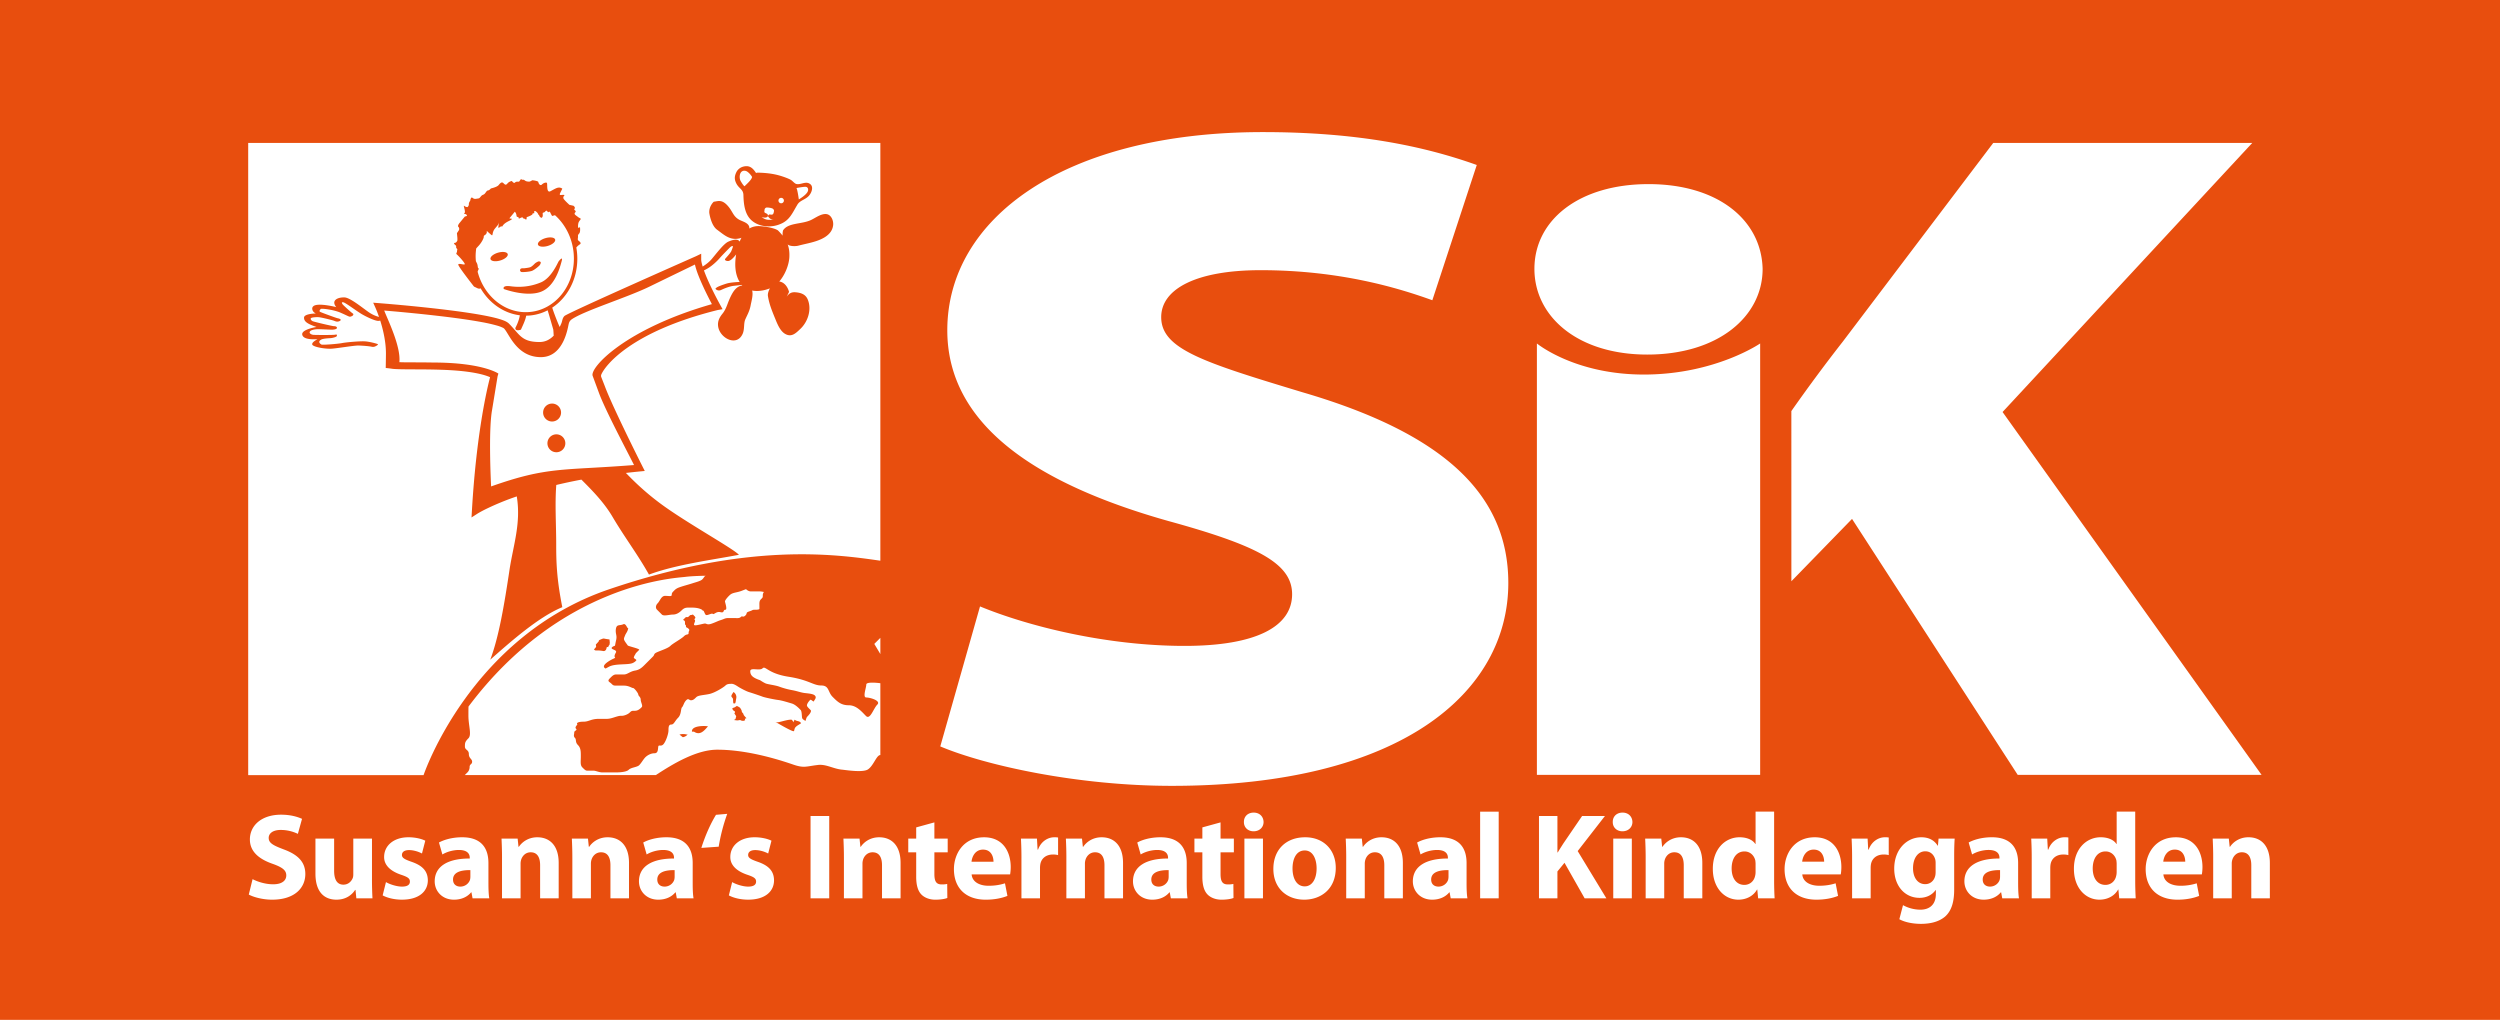 <svg baseProfile="basic" xmlns="http://www.w3.org/2000/svg" viewBox="0 0 277 113"><path fill="#E84E0E" d="M0 0h277v113H0z"/><g fill="#FFF"><path d="M82.497 20.639c.172-.188.769-.688.833-1.024.018-.018-.377-.6-.714-.68-.665-.153-.767.691-.563 1.101.001-.001.296.529.444.603m-18.91 8.027c0-.218-.011-.439-.032-.662-.166-1.699-.948-3.164-2.063-4.159l-.319.086-.141-.249s-.121-.339-.238-.196c-.117.144-.163-.319-.372-.065s-.321.002-.287.349c.034.348-.168.367-.168.367s-.217-.125-.234-.298c-.017-.174-.079.095-.095-.079s-.478-.589-.446-.26c.032.329-.186-.017-.167.166.018.182-.671.395-.671.395s.019.359-.122.245c-.14-.114-.272-.102-.272-.102s.028-.129-.137-.112-.347.238-.367.036c-.02-.202-.2.04-.228-.249-.028-.289-.188-.42-.188-.42l-.574.698c-.118.143.696-.051-.099.339-.793.39-.663.685-.774.593s-.418.348-.376.036c.034-.243.056-.41.064-.473a.837.837 0 0 1-.19.368l-.065.08-.183.222c-.378.46-.175.893-.413.697-.238-.196-.51-.45-.51-.45s.075.191-.063.36c-.139.169-.268.143-.254.287s-.183.552-.467.897c-.152.186-.286.303-.374.425-.037.28-.062.565-.062.857 0 .174.012.352.026.528.067.184.175.271.207.597.042.435.229.026.042.435a.781.781 0 0 0-.052.157c.684 2.622 2.871 4.479 5.329 4.476.159 0 .319-.007.48-.023 2.774-.269 4.853-2.836 4.855-5.899m-3.156-2.278c.526-.154 1.009-.087 1.079.151.07.237-.299.557-.824.711-.526.154-1.009.088-1.079-.15-.07-.239.299-.557.824-.712m-2.792 3.469c.048-.176.396-.129.396-.129s.59-.053.764-.143c.174-.09.364-.286.454-.378.09-.093.275-.187.376-.231.101-.046.276.019.286.09.016.124-.081.283-.163.368-.083.085-.468.422-.764.558-.298.135-1.198.188-1.257.131-.059-.058-.141-.09-.092-.266m-3.288-1.147c-.07-.237.298-.557.824-.711.525-.155 1.009-.087 1.079.151.07.237-.299.556-.825.711-.526.155-1.009.087-1.078-.151m5.557 3.628c-1.621.597-4.07-.309-4.07-.309-.073-.06-.164-.437.753-.31s2.123.086 3.35-.436c1.191-.505 1.877-2.229 1.965-2.335.088-.107.496-.615.325-.002-.172.614-.702 2.796-2.323 3.392"/><path d="M55.132 41.695c.001.004-.613 3.746-.613 3.746-.425 2.379-.104 8.456-.104 8.456 6.286-2.229 7.899-1.743 15.835-2.371-.795-1.593-3.172-6.048-3.889-7.999l-.698-1.891c-.305-.919 3.6-5.19 13.215-7.938a44.298 44.298 0 0 1-.838-1.67c-.429-.926-.868-1.921-1.04-2.718-.896.434-2.92 1.415-5.047 2.451-2.47 1.204-7.248 2.675-8.615 3.627a.78.78 0 0 0-.312.457c-.098.284-.488 3.726-3.097 3.726-2.693 0-3.531-2.628-4.078-3.17-.026-.043-.333-.203-.773-.325a17.838 17.838 0 0 0-1.719-.39c-1.365-.253-3.092-.486-4.784-.683-2.491-.29-4.903-.503-6.005-.595.352.934 1.866 3.974 1.68 5.722l.421.012c.882.013 2.057.002 3.313.027 5.508 0 7.236 1.223 7.236 1.223l-.088.303zm7.507 7.422a.992.992 0 1 1-1.984 0 .992.992 0 0 1 1.984 0m-1.499-4.401a.994.994 0 1 1-.001 1.987.994.994 0 0 1 .001-1.987m25.415-22.192a.301.301 0 1 0 0-.602.301.301 0 0 0 0 .602m-1.529 1.197c.051.051.061.181.061.181l.145-.14s.117.006.23.019c.136.016.17-.049.206-.085s.091-.242.091-.356c0-.116-.082-.161-.14-.219-.058-.057-.421-.13-.627-.13a.272.272 0 0 0-.281.258c0 .084-.052.232.012.296.064.063.251.124.303.176m.06.228c-.182.297-.703.097-.703.097s.272.218.544.279.782.018.782.018c-.417 0-.623-.394-.623-.394m4.379-2.669c.153-.26.079-.603-.267-.582-.179 0-.916.115-.941.141v.025c.102.18.226 1.028.251 1.232.136-.09.736-.442.957-.816m19.121 45.912c5.31 2.188 13.985 4.373 22.663 4.373 8.029 0 11.916-2.186 11.916-5.724 0-3.435-3.887-5.411-13.728-8.118-14.764-4.161-24.477-10.72-24.477-21.128 0-12.384 12.949-21.959 34.966-21.959 10.489 0 17.87 1.561 23.699 3.644l-4.923 14.986c-3.753-1.354-10.229-3.33-19.034-3.33-7.125 0-11.008 2.08-11.008 5.202 0 3.541 4.661 4.996 15.668 8.328C160 48.045 167.121 54.81 167.121 64.594c0 12.072-11.785 22.478-37.297 22.478-10.489 0-20.721-2.289-25.641-4.37l4.403-15.51zm86.712-37.404c0 5.3-4.945 9.498-12.779 9.498-7.696 0-12.506-4.198-12.506-9.498 0-5.411 4.948-9.388 12.643-9.388 7.697 0 12.506 3.977 12.642 9.388"/><path d="M170.288 85.858V38.056s4.231 3.499 12.026 3.444c7.789-.053 12.711-3.444 12.711-3.444v47.803h-24.737zm28.195-40.312a183.967 183.967 0 0 1 5.692-7.686l16.676-22.023h28.699l-27.665 29.814 28.7 40.207h-27.021l-18.358-28.363-6.721 6.909-.002-18.858zM27.985 97.411c.555.284 1.407.568 2.287.568.947 0 1.448-.393 1.448-.987 0-.568-.433-.894-1.529-1.286-1.515-.527-2.503-1.366-2.503-2.692 0-1.556 1.299-2.746 3.45-2.746 1.028 0 1.786.217 2.327.46l-.46 1.664a4.337 4.337 0 0 0-1.908-.433c-.893 0-1.326.405-1.326.879 0 .582.514.839 1.691 1.285 1.61.596 2.368 1.435 2.368 2.72 0 1.529-1.177 2.842-3.68 2.842-1.042 0-2.07-.284-2.584-.568l.419-1.706zm13.23 0c0 .866.027 1.569.054 2.125h-1.786l-.094-.934h-.041c-.257.405-.879 1.082-2.07 1.082-1.34 0-2.327-.839-2.327-2.882v-3.884h2.07v3.559c0 .961.312 1.543 1.028 1.543.568 0 .893-.393 1.028-.717.054-.122.068-.285.068-.447v-3.938h2.07v4.493zm1.55.325c.379.229 1.164.5 1.772.5.623 0 .879-.216.879-.555 0-.338-.203-.5-.974-.758-1.367-.46-1.894-1.204-1.881-1.975 0-1.245 1.056-2.179 2.693-2.179.771 0 1.461.176 1.867.379l-.366 1.421c-.297-.163-.866-.379-1.434-.379-.5 0-.785.202-.785.541 0 .312.257.474 1.069.758 1.258.433 1.786 1.068 1.8 2.043 0 1.231-.974 2.151-2.869 2.151-.866 0-1.637-.203-2.138-.474l.367-1.473zm11.354.19c0 .636.027 1.244.095 1.61H52.36l-.122-.663h-.041c-.433.527-1.109.812-1.894.812-1.339 0-2.138-.974-2.138-2.029 0-1.719 1.542-2.544 3.883-2.53v-.096c0-.353-.189-.853-1.204-.853-.676 0-1.394.229-1.827.5l-.379-1.325c.46-.258 1.367-.582 2.571-.582 2.206 0 2.909 1.299 2.909 2.854v2.302zm-2.002-1.516c-1.083-.014-1.921.243-1.921 1.042 0 .527.352.784.812.784.514 0 .934-.338 1.069-.757.027-.108.041-.23.041-.353v-.716zm3.507-1.38c0-.825-.027-1.529-.054-2.111h1.786l.095.907h.041c.271-.42.947-1.056 2.043-1.056 1.353 0 2.368.893 2.368 2.842v3.924h-2.057v-3.667c0-.853-.298-1.435-1.042-1.435-.568 0-.906.393-1.042.771a1.462 1.462 0 0 0-.082.514v3.816h-2.057V95.03zm7.792 0c0-.825-.027-1.529-.054-2.111h1.786l.095.907h.041c.271-.42.947-1.056 2.043-1.056 1.353 0 2.368.893 2.368 2.842v3.924h-2.057v-3.667c0-.853-.297-1.435-1.042-1.435-.568 0-.907.393-1.042.771a1.462 1.462 0 0 0-.082.514v3.816h-2.056V95.03zm13.335 2.896c0 .636.027 1.244.095 1.61h-1.854l-.122-.663h-.04c-.433.527-1.109.812-1.894.812-1.34 0-2.138-.974-2.138-2.029 0-1.719 1.542-2.544 3.883-2.53v-.096c0-.353-.189-.853-1.204-.853-.676 0-1.394.229-1.827.5l-.379-1.325c.46-.258 1.367-.582 2.571-.582 2.206 0 2.909 1.299 2.909 2.854v2.302zm-2.002-1.516c-1.083-.014-1.921.243-1.921 1.042 0 .527.352.784.812.784.514 0 .934-.338 1.069-.757.027-.108.041-.23.041-.353v-.716zm2.96-2.462c.419-1.326 1.001-2.652 1.624-3.667l1.245-.108a20.599 20.599 0 0 0-.947 3.64l-1.922.135zm3.414 3.788c.379.229 1.164.5 1.773.5.622 0 .879-.216.879-.555 0-.338-.203-.5-.974-.758-1.367-.46-1.895-1.204-1.881-1.975 0-1.245 1.055-2.179 2.692-2.179.771 0 1.461.176 1.867.379l-.365 1.421c-.298-.163-.866-.379-1.434-.379-.5 0-.785.202-.785.541 0 .312.257.474 1.069.758 1.258.433 1.786 1.068 1.799 2.043 0 1.231-.974 2.151-2.868 2.151-.866 0-1.637-.203-2.138-.474l.366-1.473zm8.686-7.32h2.07v9.12h-2.07zm3.697 4.614c0-.825-.027-1.529-.054-2.111h1.786l.095.907h.041c.271-.42.947-1.056 2.043-1.056 1.353 0 2.368.893 2.368 2.842v3.924h-2.057v-3.667c0-.853-.298-1.435-1.042-1.435-.568 0-.906.393-1.042.771a1.462 1.462 0 0 0-.082.514v3.816h-2.056V95.03zm10.024-3.91v1.799h1.475v1.516h-1.475v2.395c0 .799.189 1.164.812 1.164.284 0 .406-.014.609-.055l.014 1.557c-.271.108-.758.189-1.339.189-.663 0-1.218-.243-1.543-.582-.378-.392-.568-1.028-.568-1.962v-2.706h-.879v-1.516h.879v-1.244l2.015-.555zm4.128 5.764c.068.853.907 1.258 1.867 1.258.704 0 1.272-.095 1.827-.271l.271 1.394c-.677.271-1.501.42-2.395.42-2.246 0-3.532-1.313-3.532-3.383 0-1.678 1.042-3.531 3.342-3.531 2.138 0 2.95 1.664 2.95 3.302 0 .352-.041.662-.067.812h-4.263zm2.422-1.407c0-.501-.216-1.34-1.164-1.34-.866 0-1.218.785-1.271 1.34h2.435zm3.097-.379c0-.975-.027-1.61-.054-2.179h1.772l.068 1.218h.054c.338-.96 1.15-1.366 1.786-1.366.189 0 .284 0 .433.027v1.948a2.055 2.055 0 0 0-.555-.067c-.758 0-1.272.405-1.407 1.041a2.44 2.44 0 0 0-.041.461v3.355h-2.057v-4.438zm4.977-.068c0-.825-.027-1.529-.054-2.111h1.786l.095.907h.041c.271-.42.947-1.056 2.043-1.056 1.353 0 2.368.893 2.368 2.842v3.924h-2.057v-3.667c0-.853-.298-1.435-1.042-1.435-.568 0-.906.393-1.042.771a1.462 1.462 0 0 0-.082.514v3.816h-2.057V95.03zm13.336 2.896c0 .636.027 1.244.095 1.61h-1.854l-.122-.663h-.041c-.433.527-1.109.812-1.894.812-1.339 0-2.138-.974-2.138-2.029 0-1.719 1.542-2.544 3.883-2.53v-.096c0-.353-.189-.853-1.204-.853-.676 0-1.394.229-1.827.5l-.378-1.325c.46-.258 1.366-.582 2.571-.582 2.205 0 2.909 1.299 2.909 2.854v2.302zm-2.003-1.516c-1.083-.014-1.921.243-1.921 1.042 0 .527.352.784.812.784.514 0 .934-.338 1.069-.757.027-.108.041-.23.041-.353v-.716zm5.75-5.29v1.799h1.475v1.516h-1.475v2.395c0 .799.189 1.164.812 1.164.284 0 .406-.014.609-.055l.014 1.557c-.271.108-.758.189-1.339.189-.663 0-1.218-.243-1.543-.582-.379-.392-.568-1.028-.568-1.962v-2.706h-.88v-1.516h.88v-1.244l2.015-.555zm4.767-.041c0 .568-.433 1.028-1.109 1.028-.649 0-1.082-.46-1.068-1.028-.014-.595.419-1.042 1.082-1.042.662 0 1.081.447 1.095 1.042m-2.124 1.84h2.057v6.617h-2.057v-6.617zm10.123 3.234c0 2.422-1.719 3.531-3.491 3.531-1.935 0-3.423-1.271-3.423-3.409 0-2.139 1.407-3.505 3.531-3.505 2.029.001 3.383 1.394 3.383 3.383m-4.79.068c0 1.137.474 1.989 1.354 1.989.798 0 1.313-.799 1.313-1.989 0-.987-.379-1.989-1.313-1.989-.988-.001-1.354 1.015-1.354 1.989m5.948-1.191c0-.825-.026-1.529-.054-2.111h1.786l.095.907h.04c.271-.42.948-1.056 2.044-1.056 1.353 0 2.367.893 2.367 2.842v3.924h-2.057v-3.667c0-.853-.298-1.435-1.042-1.435-.567 0-.906.393-1.041.771a1.44 1.44 0 0 0-.082.514v3.816h-2.057V95.03zm13.336 2.896c0 .636.027 1.244.096 1.61h-1.854l-.122-.663h-.04c-.433.527-1.109.812-1.895.812-1.339 0-2.138-.974-2.138-2.029 0-1.719 1.543-2.544 3.883-2.53v-.096c0-.353-.188-.853-1.204-.853-.676 0-1.394.229-1.826.5l-.379-1.325c.46-.258 1.366-.582 2.571-.582 2.205 0 2.908 1.299 2.908 2.854v2.302zm-2.002-1.516c-1.083-.014-1.921.243-1.921 1.042 0 .527.352.784.812.784.514 0 .934-.338 1.068-.757.027-.108.041-.23.041-.353v-.716zm3.504-6.48h2.057v9.606h-2.057zm6.521.486h2.043v4.032h.041c.203-.352.42-.677.622-1.001l2.07-3.031h2.53l-3.018 3.883 3.18 5.237h-2.408l-2.232-3.938-.785.961v2.978h-2.043v-9.121zm10.353.663c0 .568-.433 1.028-1.109 1.028-.649 0-1.082-.46-1.068-1.028-.014-.595.419-1.042 1.082-1.042s1.081.447 1.095 1.042m-2.124 1.84h2.057v6.617h-2.057v-6.617zm3.591 2.111c0-.825-.027-1.529-.055-2.111h1.786l.095.907h.041c.271-.42.946-1.056 2.043-1.056 1.353 0 2.367.893 2.367 2.842v3.924h-2.057v-3.667c0-.853-.297-1.435-1.042-1.435-.567 0-.906.393-1.041.771a1.44 1.44 0 0 0-.081.514v3.816h-2.057V95.03zm14.233-5.101v7.632c0 .744.027 1.528.055 1.976h-1.826l-.095-.975h-.027c-.42.744-1.218 1.123-2.07 1.123-1.569 0-2.828-1.34-2.828-3.396-.014-2.233 1.381-3.519 2.964-3.519.812 0 1.447.284 1.745.744h.027v-3.586h2.055zm-2.055 5.791c0-.107-.014-.257-.027-.365-.122-.555-.568-1.015-1.204-1.015-.934 0-1.421.839-1.421 1.881 0 1.123.555 1.826 1.407 1.826.595 0 1.068-.405 1.19-.987.041-.148.055-.298.055-.474v-.866zm5.176 1.164c.067.853.906 1.258 1.867 1.258.703 0 1.271-.095 1.827-.271l.27 1.394c-.676.271-1.501.42-2.395.42-2.246 0-3.531-1.313-3.531-3.383 0-1.678 1.042-3.531 3.342-3.531 2.138 0 2.949 1.664 2.949 3.302 0 .352-.04.662-.067.812h-4.262zm2.422-1.407c0-.501-.217-1.34-1.163-1.34-.866 0-1.218.785-1.272 1.34h2.435zm3.097-.379c0-.975-.027-1.61-.055-2.179h1.773l.067 1.218h.054c.338-.96 1.15-1.366 1.786-1.366.189 0 .284 0 .434.027v1.948a2.057 2.057 0 0 0-.556-.067c-.757 0-1.271.405-1.407 1.041-.026.136-.04.298-.04.461v3.355h-2.057v-4.438zm11.31 3.477c0 1.271-.257 2.313-1.001 2.977-.73.622-1.719.812-2.692.812-.866 0-1.786-.176-2.382-.514l.406-1.557a4.057 4.057 0 0 0 1.921.501c.975 0 1.719-.527 1.719-1.745v-.433h-.027c-.393.554-1.028.865-1.786.865-1.637 0-2.801-1.326-2.801-3.233 0-2.125 1.38-3.478 3.004-3.478.906 0 1.475.393 1.813.934h.026l.068-.785h1.785c-.026.42-.054.975-.054 1.962v3.694zm-2.056-2.963c0-.136-.014-.271-.041-.379-.148-.542-.541-.907-1.109-.907-.743 0-1.353.677-1.353 1.881 0 .988.487 1.759 1.353 1.759.528 0 .947-.352 1.083-.839.054-.148.067-.365.067-.541v-.974zm9.143 2.314c0 .636.026 1.244.094 1.61h-1.854l-.122-.663h-.04c-.433.527-1.109.812-1.895.812-1.339 0-2.138-.974-2.138-2.029 0-1.719 1.543-2.544 3.884-2.53v-.096c0-.353-.189-.853-1.204-.853-.677 0-1.394.229-1.827.5l-.379-1.325c.46-.258 1.366-.582 2.571-.582 2.205 0 2.909 1.299 2.909 2.854v2.302zm-2.003-1.516c-1.083-.014-1.922.243-1.922 1.042 0 .527.353.784.813.784.514 0 .934-.338 1.068-.757.027-.108.041-.23.041-.353v-.716zm3.508-1.312c0-.975-.027-1.61-.055-2.179h1.773l.067 1.218h.054c.338-.96 1.15-1.366 1.786-1.366.189 0 .284 0 .434.027v1.948a2.057 2.057 0 0 0-.556-.067c-.757 0-1.271.405-1.407 1.041-.026.136-.04.298-.04.461v3.355h-2.057v-4.438zm11.467-5.169v7.632c0 .744.027 1.528.055 1.976h-1.826l-.095-.975h-.027c-.42.744-1.218 1.123-2.07 1.123-1.569 0-2.828-1.34-2.828-3.396-.013-2.233 1.381-3.519 2.964-3.519.812 0 1.447.284 1.745.744h.027v-3.586h2.055zm-2.056 5.791c0-.107-.014-.257-.027-.365-.122-.555-.568-1.015-1.204-1.015-.934 0-1.421.839-1.421 1.881 0 1.123.555 1.826 1.407 1.826.596 0 1.068-.405 1.19-.987.041-.148.055-.298.055-.474v-.866zm5.177 1.164c.067.853.906 1.258 1.867 1.258a5.83 5.83 0 0 0 1.827-.271l.27 1.394c-.676.271-1.501.42-2.395.42-2.246 0-3.531-1.313-3.531-3.383 0-1.678 1.042-3.531 3.342-3.531 2.139 0 2.95 1.664 2.95 3.302 0 .352-.041.662-.068.812h-4.262zm2.422-1.407c0-.501-.216-1.34-1.163-1.34-.866 0-1.218.785-1.272 1.34h2.435zm3.097-.447c0-.825-.027-1.529-.055-2.111h1.786l.095.907h.041c.271-.42.947-1.056 2.043-1.056 1.354 0 2.368.893 2.368 2.842v3.924h-2.057v-3.667c0-.853-.298-1.435-1.042-1.435-.568 0-.906.393-1.042.771a1.44 1.44 0 0 0-.081.514v3.816h-2.057V95.03zM97.544 70.674h-.001l-.67.671.67 1.124h.001zm-30.009-5.397c15.451-5.233 25.031-3.869 30.008-3.15V15.838H27.5v70.044h19.432s5.152-15.37 20.603-20.605m14.041-46.173c.205-.436.64-.691 1.151-.691.512 0 .819.409 1.049.768l.077-.051c.489 0 1.33.042 2.089.211.789.175 1.489.478 1.62.556.23.103.46.435.665.486.461.128 1.023-.333 1.484-.025.486.281.23.997-.103 1.355-.409.435-.997.485-1.278.998-.538.895-.844 1.713-1.893 2.122-.972.409-2.251.333-3.095-.357-.844-.69-.946-1.894-.972-2.891-.026-.588-.435-.665-.742-1.177-.256-.46-.282-.818-.052-1.304m-24.303 35.99l-.013-.092a29.59 29.59 0 0 0-3.361 1.373c-.697.342-1.011.546-1.012.547l-.643.413.045-.762c.495-8.534 1.68-13.521 2.011-14.78-1.221-.534-3.343-.755-5.39-.822-2.222-.08-4.354-.008-5.378-.099-.309-.05-.793-.1-.793-.1s.023-1.229.023-1.617c0-1.223-.284-2.488-.572-3.441l-.061-.194a.801.801 0 0 1-.176.033c-.343.031-1.225-.384-1.796-.706-.571-.322-1.848-1.298-2.108-1.35-.259-.052-.166.114-.073.239.094.124.997.934 1.111.996.114.063.052.177 0 .229-.052.052-.238.146-.353.125s-.177-.073-.966-.426c-.789-.354-2.16-.509-2.232-.426-.072.083-.218.239-.062.322.156.083 1.807.685 1.931.705.125.021.332.083.342.166.011.084-.083.156-.27.198-.187.041-.353-.042-.488-.094s-1.37-.363-1.672-.385c-.301-.021-.81.021-.872.114-.063.094.042.26.208.333.166.072 2.222.561 2.377.55.156-.01.333.083.301.208s-.312.166-.478.176c-.166.011-1.391-.062-1.682-.052-.291.011-.737.083-.841.271-.104.187.167.332.385.353.218.021 2.118.031 2.377-.01.259-.042.218-.031.239.104.021.135-.446.249-.675.27-.229.021-.875.032-1.111.188-.426.28.083.529.083.529.218.052 1.765-.072 2.263-.166s1.817-.208 2.419-.197c.602.01 1.464.27 1.547.312.083.041-.104.177-.301.26s-.374.03-.374.03c-.312-.072-1.059-.124-1.475-.135-.415-.01-2.107.271-2.855.343-.748.073-2.16-.177-2.253-.446-.093-.27.55-.571.582-.592-.332 0-1.557.094-1.692-.498-.135-.593 1.589-.862 1.589-.862-.997-.332-1.402-.592-1.391-1.038.01-.446 1.318-.457 1.318-.457-.125-.052-.333-.176-.395-.426-.063-.249.093-.363.093-.363.436-.456 2.554.083 2.554.083s-.415-.446-.104-.778c.312-.333 1.001-.296 1.001-.296.58 0 1.84 1.021 2.621 1.58.518.372.97.521 1.218.581a12.256 12.256 0 0 0-.377-.981l-.267-.596.651.051c.018.003 9.934.761 13.291 1.746.49.152.84.274 1.102.52.602.606.964 1.141 1.395 1.48.43.336.933.556 1.994.561.676-.002 1.171-.296 1.57-.706-.021-.255-.027-.521-.047-.673 0 0-.532-1.861-.626-2.135a5.291 5.291 0 0 1-1.916.571 5.44 5.44 0 0 1-.458.022c-.105.575-.43 1.174-.582 1.55 0 0-.307.119-.501.04-.126-.052-.124-.224-.124-.224-.003-.003.392-.688.499-1.406-1.8-.224-3.39-1.351-4.345-2.988-.082.048-.209.061-.384-.025l-.351-.171s-1.715-2.18-1.738-2.419c-.023-.239.736.095.719-.078-.017-.174-.713-.924-.872-1.054-.159-.131.023-.207.011-.337s.103-.222-.033-.332c-.135-.111.021-.236-.138-.366-.158-.131-.228-.24-.054-.257.173-.018.266-.26.266-.26s.012-.177-.002-.321l-.047-.492.229-.343s.08-.227-.063-.344c-.142-.118.106-.42.106-.42l.609-.74s.375-.036.169-.206c-.206-.169-.363.021-.206-.169.156-.19-.204-.939-.029-.796.174.144.362.125.362.125s.161-.146.145-.32c-.017-.174.152-.38.152-.38s.055-.487.261-.317c.207.169.354.102.548.078s.195-.025.378-.248c.183-.222.293-.135.442-.316.149-.181.203-.323.347-.338.144-.014.314-.22.314-.22s.669-.144.854-.369c.185-.226.336-.381.501-.245s.265.324.474.07c.208-.253.498-.281.498-.281s.205.311.341.174c.136-.137.309-.092.424-.103.116-.012.185-.354.312-.249.126.104.165-.043.364.121.199.163.554.119.556.115.003-.003.271-.143.271-.143s.648.063.663.206c.014.146.199.456.386.273.188-.184.46-.268.556-.189.095.078-.09 1.19.41.92.5-.27.665-.373.896-.396s.406.121.406.121l-.231.475s-.15.248.081.226c.231-.022.462-.045.358.082-.104.127-.104.127-.09.271s.671.737.671.737l.442.099s.255.175.122.337c-.133.161.274.197.077.402-.197.206.074.314.297.499.223.184.421.133.24.354-.181.22-.194.369-.194.369s-.097.506.048.491c.145-.014.123-.245.145-.014.023.231.006.51-.085.621-.091.111-.159.161-.143.335s-.082.358.045.463.377.283.158.423c-.22.139-.389.344-.389.344h-.001a7.014 7.014 0 0 1 .111 1.247c.001 2.272-1.088 4.304-2.776 5.416.045.232.576 1.629.821 2.146.083-.164.155-.32.206-.451.095-.244.089-.529.327-.767.332-.332 14.586-6.627 14.592-6.631l.556-.27v.619c-.005.181.058.467.163.807.298-.19.7-.479.994-.825.519-.612 1.318-1.682 1.816-1.921.499-.239.945-.291 1.153-.166a.38.38 0 0 1 .131.149c.059-.141.126-.284.204-.433a1 1 0 0 1-.106.044c-1.138.319-1.79-.343-2.61-.942-.672-.504-.848-1.839-.85-1.864-.042-.752.497-1.226.497-1.226.493-.058.938-.321 1.67.595.468.586.518 1.088 1.237 1.443.387.184.976.336 1.034.813.005.038-.001.078-.005.117.307-.18.71-.303 1.239-.259 1.31.108 1.862.395 1.952.484.193.193.358.38.506.566-.033-.334.051-.594.051-.594.572-.867 2.065-.647 3.111-1.149.476-.229 1.085-.693 1.642-.651.583.037.862.763.785 1.275-.155 1.154-1.442 1.628-2.409 1.879-.471.123-.947.22-1.418.343-.295.087-.886.084-1.136-.08l-.068-.051c.153.423.217.885.183 1.444-.054.844-.474 1.925-1.116 2.664.556.076.932.582 1.084 1.157l-.258.521c.246-.342.498-.532 1.009-.481.596.054 1.095.238 1.326.813.457 1.123-.002 2.488-.854 3.27-.465.44-.925.906-1.599.556-.519-.26-.826-.919-1.038-1.418-.386-.957-.761-1.773-.926-2.799-.043-.266.072-.582.215-.86-.613.244-1.325.366-1.965.243.135.51-.087 1.192-.179 1.71-.124.591-.347.966-.577 1.479-.198.444-.07 1.034-.276 1.559-.622 1.516-2.471.576-2.721-.684-.118-.614.114-1.07.483-1.521.315-.393.467-.856.642-1.311.443-1.09.829-1.683 1.536-1.802-.016-.017-.029-.038-.045-.055-.179.021-.492.057-.881.1-.571.063-1.256.384-1.433.467a.53.53 0 0 1-.529-.052c-.146-.104-.052-.146.042-.218.093-.073.363-.208 1.08-.437.373-.118.979-.167 1.475-.187-.561-.92-.55-2.075-.391-3.052-.187.244-.388.46-.534.57-.25.187-.364.176-.509.146-.146-.031-.25-.125-.156-.239.093-.114.571-.623.665-.841.093-.218.197-.509.176-.539-.021-.032-.146-.053-.364.166-.218.218-.851.861-1.121 1.173s-.799.81-1.267 1.09c-.213.128-.355.2-.456.246.196.545.463 1.168.734 1.733.533 1.127 1.065 2.085 1.066 2.087l.265.478-.538.093c-9.685 2.406-12.51 6.2-12.904 7.158a.41.41 0 0 0-.011.243l.401 1.024c.116.314.285.727.488 1.194.408.938.954 2.109 1.5 3.252 1.093 2.285 2.185 4.451 2.187 4.455l.255.506-.564.054c-.522.051-1.03.105-1.527.163.581.599 1.918 1.989 3.911 3.455 2.807 2.067 7.936 4.896 8.616 5.615-3.02.572-6.987 1.081-9.97 2.192-1.293-2.298-2.642-4.046-4.006-6.345-.965-1.654-2.295-2.991-3.48-4.177-.997.188-1.924.388-2.784.593-.163 2.108-.009 4.374-.009 6.544 0 1.867.034 3.793.676 6.997-2.655 1.085-5.808 3.897-7.982 5.816.943-2.494 1.54-5.977 2.155-10.104.439-2.724 1.239-5.031.797-7.893"/><path d="M72.662 85.882c1.923-1.258 4.512-2.816 6.805-2.816 2.737 0 5.77.738 8.358 1.627 1.258.443 1.479.222 2.737.073.961-.147 1.775.444 2.811.519.591.073 2.145.296 2.736 0 .666-.37.991-1.627 1.434-1.627v.001V75.7s-1.558-.214-1.558.145-.431 1.437 0 1.437 1.652.358 1.221.79c-.431.43-.791 1.724-1.257 1.257-.467-.467-1.042-1.186-1.903-1.186s-1.256-.394-1.795-.934c-.539-.538-.36-1.257-1.258-1.257s-1.329-.61-3.626-.969c-2.298-.359-2.55-1.258-2.873-.935s-1.365-.143-1.365.323c0 .467.298.729 1.081.993 0 0 .368.248.618.358.249.109 1.045.188 1.513.358a8.63 8.63 0 0 0 1.473.397c.587.11.936.27 1.414.318.478.051.657.08.856.149.199.069.378.239.259.469-.12.229-.214.323-.214.323s-.251-.208-.321-.208c-.039 0-.428.421-.395.657.027.186.443.475.443.57 0 .22-.266.503-.41.647-.145.145-.159.548-.248.458-.09-.09-.269-.14-.318-.299-.05-.159-.021-.746-.17-.896s-.567-.598-.976-.717c-.408-.119-1.094-.339-1.512-.389-.418-.049-1.474-.269-1.732-.368s-1.135-.398-1.473-.497c-.338-.1-.936-.428-1.135-.548-.199-.119-.537-.378-.806-.378s-.518.009-.697.188c-.179.18-1.127.785-1.757.932-.63.145-1.248.133-1.478.362-.23.23-.363.34-.582.34-.218 0-.267-.267-.533 0-.267.267-.303.617-.46.775-.157.157-.061.787-.436 1.162s-.46.751-.751.751-.315.267-.315.654-.303 1.271-.581 1.551c-.279.278-.521-.036-.557.278-.037.314-.024.702-.424.702-.399 0-.787.23-1.005.448-.218.219-.448.642-.679.872-.23.23-.896.242-1.163.509-.266.267-1.114.291-1.381.291h-1.526c-.388 0-.727-.194-.993-.194h-.703c-.169 0-.278-.108-.533-.363-.254-.254-.169-.654-.169-1.162 0-.509.024-.97-.315-1.309-.339-.339-.146-.605-.339-.8-.194-.193-.073-.387-.073-.605 0-.218.388-.218.194-.412-.194-.193.218-.436.133-.521s.061-.254.69-.254.824-.314 1.72-.314 1.018.048 1.623-.146c.605-.193.654-.193.92-.193.267 0 .679-.17.872-.363.194-.194.242-.194.582-.194s.582-.241.739-.399c.157-.157-.109-.545-.109-.836 0-.29-.267-.411-.267-.557s-.436-.728-.581-.728c-.146 0-.46-.266-1.018-.266h-.896c-.266 0-.327-.061-.472-.206s-.339-.23-.339-.339c0-.109.066-.176.224-.334.158-.156.345-.356.612-.356s.503-.003.891-.003.625-.329 1.241-.434c.48-.081.763-.352 1.017-.605.254-.255.182-.182.473-.472l.472-.473c.218-.219.024-.291.497-.497s1.175-.424 1.441-.69c.266-.266 1.199-.763 1.502-1.065s.508-.097.508-.363.182-.278 0-.461c-.181-.182-.291-.097-.291-.29 0-.194-.109-.072-.109-.303s.006-.225-.091-.321c-.097-.098-.194 0-.097-.098l.236-.235c.121-.121.212.043.375-.121.164-.163.169-.163.339-.163.169 0-.048-.212.266.103.315.314-.096.289.05.435s-.192.509-.033.593.976-.18 1.17-.18.242.194.775 0 .606-.267.993-.387c.388-.122.46-.219.8-.219h.654c.363 0 .581.049.75-.121.169-.169.242.097.509-.169.267-.267-.049-.291.46-.461.509-.169.218-.169.654-.169.436 0 .436-.098.436-.098v-.339c0-.267-.036-.521.169-.727.206-.206.206-.194.206-.437s.127-.369.127-.369-.285-.066-.502-.066h-.969c-.267 0-.509-.242-.509-.242s.097-.049-.46.169c-.557.219-1.012.187-1.316.457-.296.264-.559.604-.559.724 0 .122.301.928.034.928s-.073.387-.533.266-.729.311-.85.189c-.122-.121-.645.244-.79.098-.145-.145-.175-.46-.296-.46s.059-.053-.329-.197c-.388-.146-.836-.138-1.199-.138s-.557.023-.848.314-.605.46-.969.46c-.363 0-1.005.206-1.211 0l-.545-.545c-.17-.17-.158-.473.085-.715.242-.242.387-.812.811-.812.424 0 .739.097.739-.108 0-.206.079-.285.212-.418s.248-.285.66-.43c.412-.146 1.065-.315 1.429-.437.364-.121.896-.242 1.09-.436.193-.194.242-.398.399-.399-.115.001-1.496.018-2.337.131-.938.124-13.694.66-23.965 14.354 0 0-.016-.109-.016 1.005s.387 2.132 0 2.52c-.388.388-.388.533-.388.921 0 .387.436.339.436.823s.363.532.363.848-.278.242-.278.594-.212.563-.212.563l-.322.322h21.164zm15.015-6.146c.074 0 .221.221.221.295.074-.148.075-.146.149-.295.222.222.559.099.707.395-.083.093-.445.243-.625.459-.141.17-.1.426-.197.429-.23 0-1.419-.69-1.808-.912l-.222-.074c.37.073 1.183-.297 1.775-.297m-5.886-1.446c.147.073.22.146.22.146l.11.184c.11.184 0 0 .074.22.073.22 0 0 .146.22.147.221 0 0 .037.109.037.11.331.404.331.404l-.184.073.037.147-.147.073h-.22s-.147-.11-.294-.073c-.146.036-.22.036-.477 0-.257-.037 0 0 .074-.147l.073-.294-.146-.22c-.147-.22 0 0 0-.22s0 0-.183-.22c-.184-.22 0 0-.11-.22l.293-.111.22-.146.146.075zm-.511-1.62l.126.111a.713.713 0 0 1 .184.423c.007.114-.035.265-.051.375-.022.16-.045.329-.129.393.01-.096-.133.01-.152-.059-.045-.166-.015-.45-.063-.527-.157-.255-.294-.173.085-.716m-2.834 3.806c-.444.518-.888 1.036-1.554.593h-.222c-.073-.667 1.332-.667 1.776-.593m-2.342.913l.094-.021-.02.021s-.148.222-.518.296c0 0-.296-.222-.37-.296a1.52 1.52 0 0 1 .814 0m-8.243-9.715c.396-.256.198.158.418-.805.087-.449-.056-.556-.056-1.005.044-.77.383-.498.823-.69.32-.156.431.49.559.427-.032.333-.264.591-.329.758-.198.507-.252.427.278 1.152-.044.064 1.357.364 1.269.492l-.362.362c-.209.396-.143.206-.23.461-.051.146.354.241.262.354-.083.101-.196.19-.361.271-.527.257-1.974.033-2.68.433l-.352.191c-.659-.321.618-.99.926-1.117.352-.193-.154.016.197-.626.264-.385-.757-.337-.362-.658m-2.007.23c.099-.099.198-.23.198-.23l-.033-.263c.197-.197.329-.362.329-.362s-.033-.099.132-.164c.165-.066.362-.165.46-.132.099.032.592.099.592.099l.033.362-.033.23s-.131.131-.131.229c0 .1-.165-.099-.198.132s-.197.362-.362.329a4.35 4.35 0 0 0-.56-.065h-.296c.001 0-.23-.066-.131-.165"/></g></svg>
